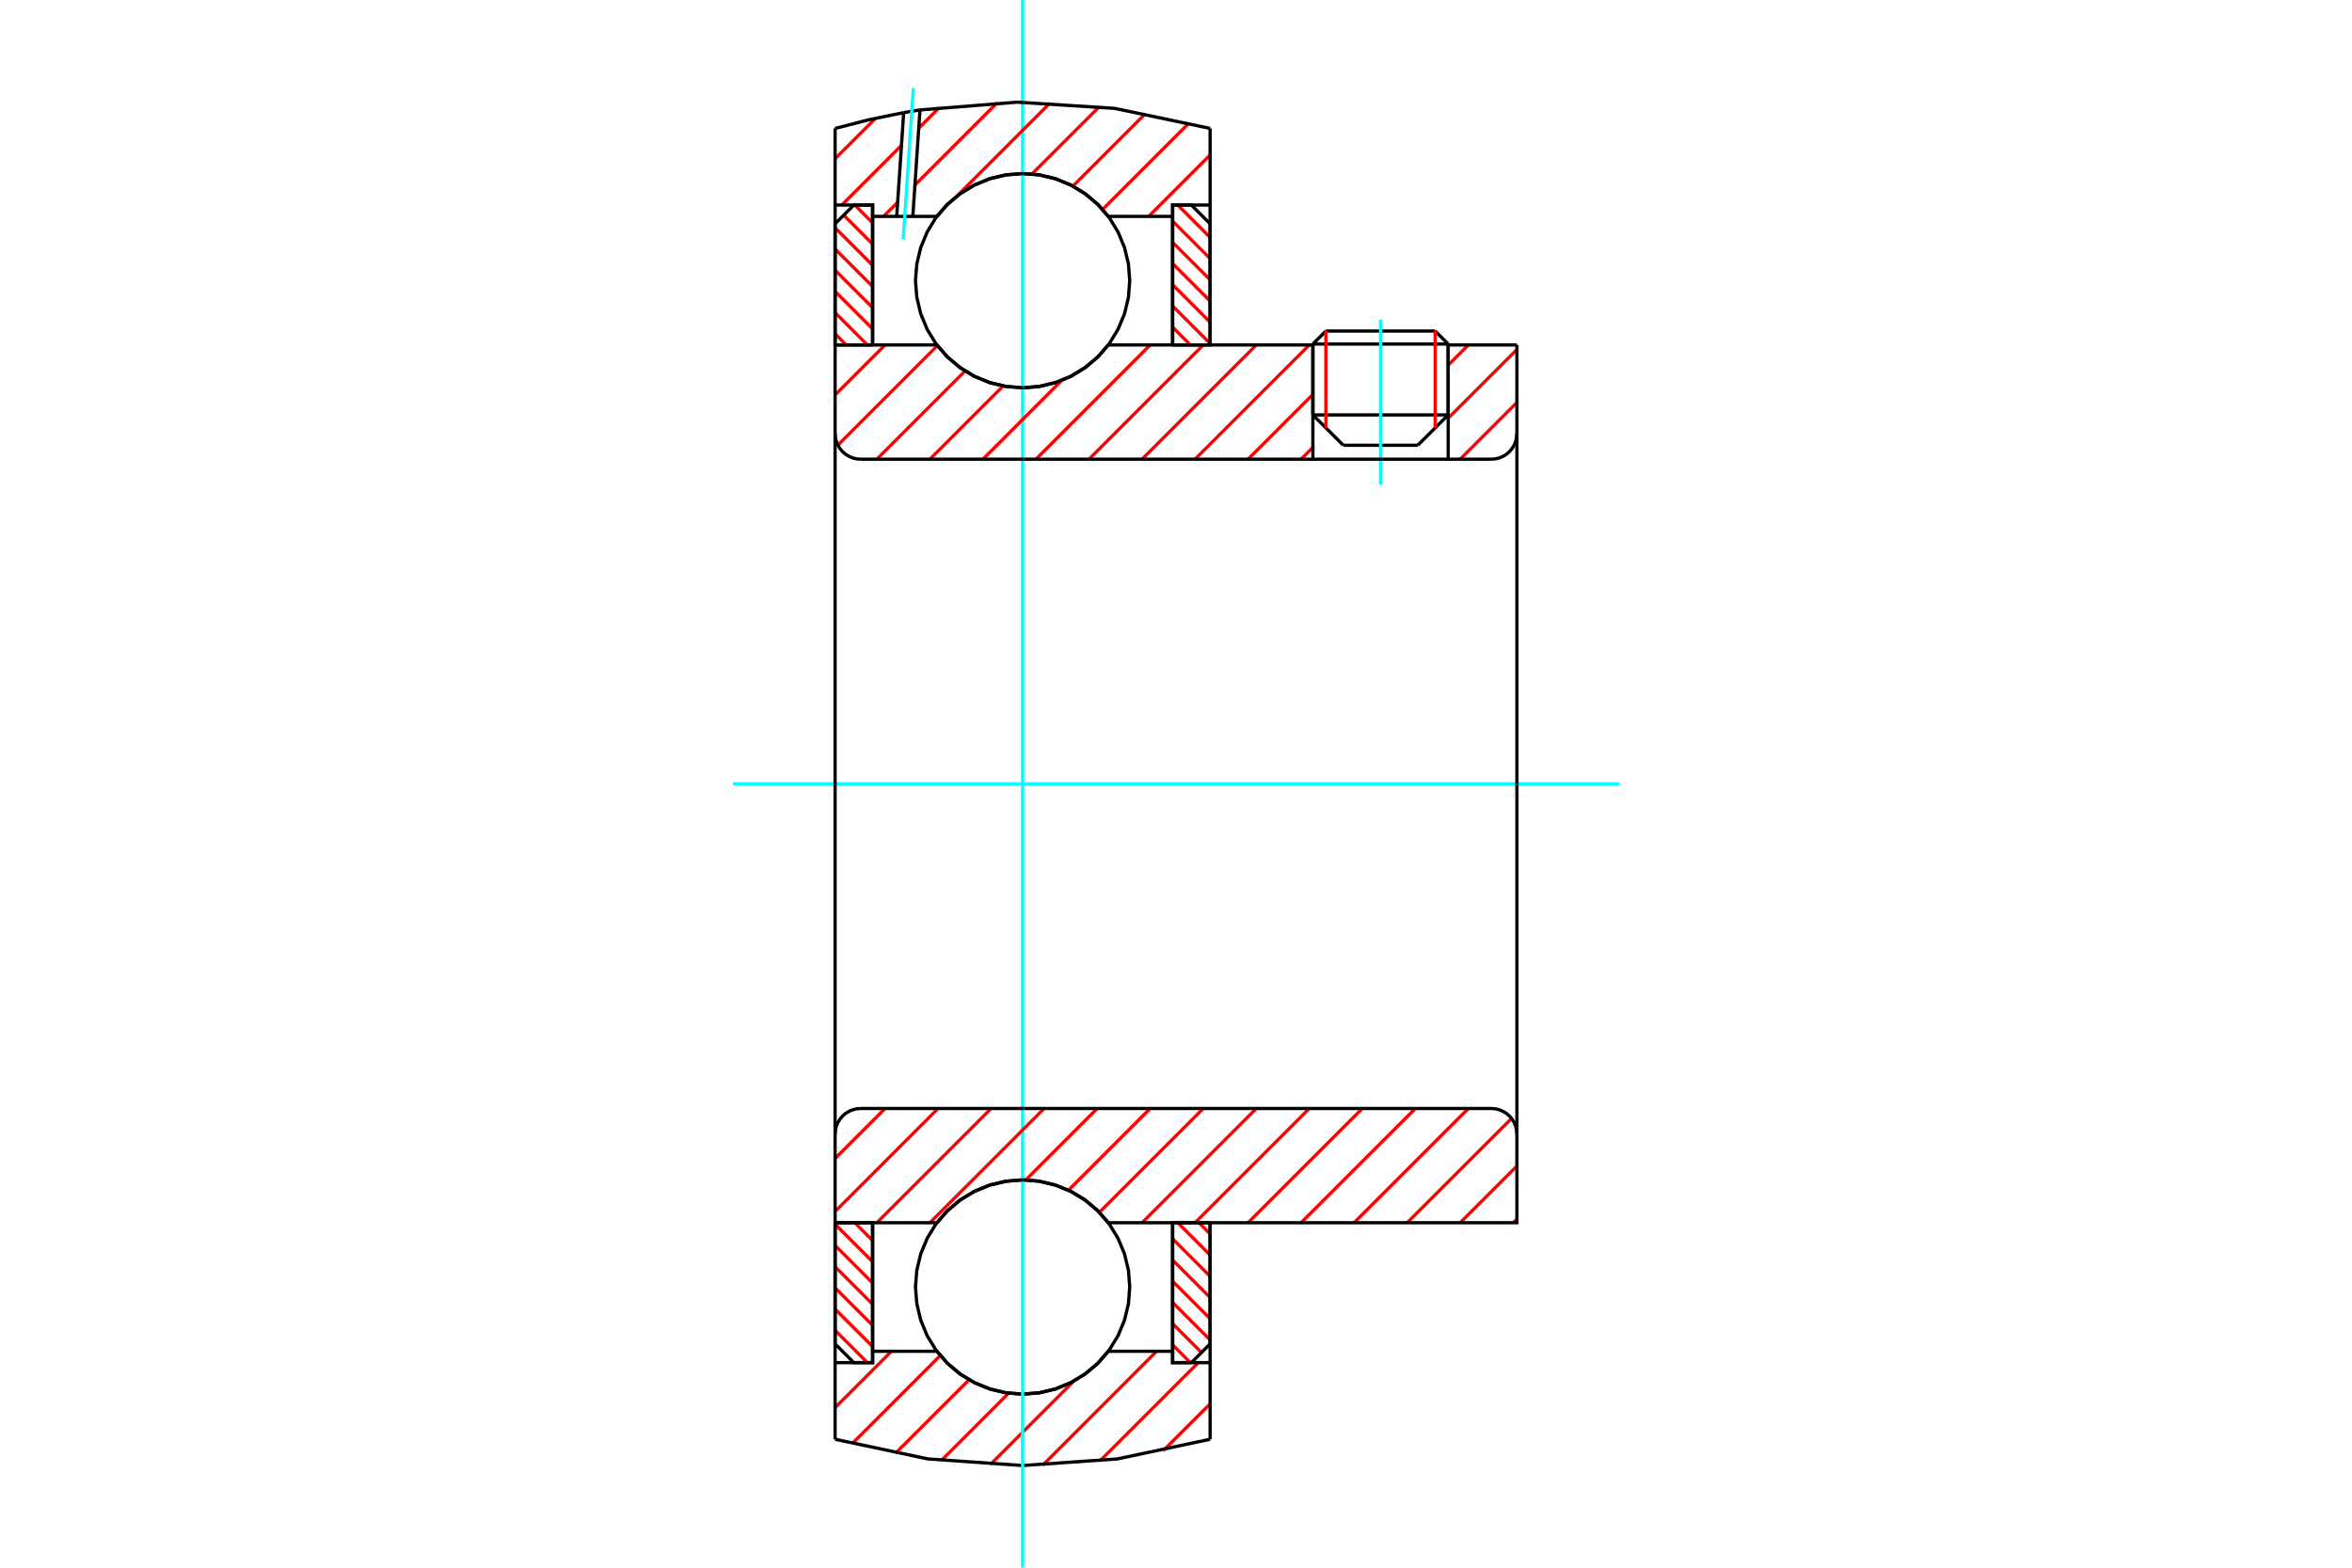 <?xml version="1.0" standalone="no"?>
<!DOCTYPE svg PUBLIC "-//W3C//DTD SVG 1.1//EN"
	"http://www.w3.org/Graphics/SVG/1.1/DTD/svg11.dtd">
<svg xmlns="http://www.w3.org/2000/svg" height="100%" width="100%" viewBox="0 0 36000 24000">
	<rect x="-1800" y="-1200" width="39600" height="26400" style="fill:#FFF"/>
	<g style="fill:none; fill-rule:evenodd" transform="matrix(1 0 0 1 0 0)">
		<g style="fill:none; stroke:#000; stroke-width:50; shape-rendering:geometricPrecision">
			<line x1="22166" y1="5267" x2="20095" y2="5267"/>
			<line x1="20294" y1="5068" x2="21967" y2="5068"/>
			<line x1="20095" y1="6352" x2="22166" y2="6352"/>
			<line x1="21700" y1="6817" x2="20561" y2="6817"/>
			<line x1="20294" y1="5068" x2="20095" y2="5267"/>
			<line x1="22166" y1="5267" x2="21967" y2="5068"/>
			<line x1="21700" y1="6817" x2="22166" y2="6352"/>
			<line x1="20095" y1="6352" x2="20561" y2="6817"/>
			<line x1="20095" y1="5267" x2="20095" y2="6352"/>
			<line x1="22166" y1="6352" x2="22166" y2="5267"/>
		</g>
		<g style="fill:none; stroke:#0FF; stroke-width:50; shape-rendering:geometricPrecision">
			<line x1="21131" y1="7415" x2="21131" y2="4893"/>
		</g>
		<g style="fill:none; stroke:#F00; stroke-width:50; shape-rendering:geometricPrecision">
			<line x1="21967" y1="5068" x2="21967" y2="6551"/>
			<line x1="20294" y1="6551" x2="20294" y2="5068"/>
			<line x1="12782" y1="20366" x2="13277" y2="20861"/>
			<line x1="12782" y1="20041" x2="13356" y2="20615"/>
			<line x1="12782" y1="19716" x2="13356" y2="20290"/>
			<line x1="12782" y1="19392" x2="13356" y2="19966"/>
			<line x1="12782" y1="19067" x2="13356" y2="19641"/>
			<line x1="12782" y1="18742" x2="13356" y2="19316"/>
			<line x1="13084" y1="18719" x2="13356" y2="18992"/>
		</g>
		<g style="fill:none; stroke:#000; stroke-width:50; shape-rendering:geometricPrecision">
			<polyline points="12782,18719 12782,20574 13069,20861 13356,20861 13356,18719 12782,18719"/>
		</g>
		<g style="fill:none; stroke:#0FF; stroke-width:50; shape-rendering:geometricPrecision">
			<line x1="11218" y1="12000" x2="24782" y2="12000"/>
		</g>
		<g style="fill:none; stroke:#F00; stroke-width:50; shape-rendering:geometricPrecision">
			<line x1="12782" y1="5110" x2="12953" y2="5281"/>
			<line x1="12782" y1="4786" x2="13277" y2="5281"/>
			<line x1="12782" y1="4461" x2="13356" y2="5035"/>
			<line x1="12782" y1="4136" x2="13356" y2="4710"/>
			<line x1="12782" y1="3812" x2="13356" y2="4386"/>
			<line x1="12782" y1="3487" x2="13356" y2="4061"/>
			<line x1="12914" y1="3294" x2="13356" y2="3736"/>
			<line x1="13084" y1="3139" x2="13356" y2="3412"/>
		</g>
		<g style="fill:none; stroke:#000; stroke-width:50; shape-rendering:geometricPrecision">
			<polyline points="13356,5281 13356,3139 13069,3139 12782,3426 12782,5281 13356,5281"/>
		</g>
		<g style="fill:none; stroke:#F00; stroke-width:50; shape-rendering:geometricPrecision">
			<line x1="18351" y1="18719" x2="18522" y2="18890"/>
			<line x1="18027" y1="18719" x2="18522" y2="19214"/>
			<line x1="17948" y1="18965" x2="18522" y2="19539"/>
			<line x1="17948" y1="19290" x2="18522" y2="19864"/>
			<line x1="17948" y1="19614" x2="18522" y2="20188"/>
			<line x1="17948" y1="19939" x2="18522" y2="20513"/>
			<line x1="17948" y1="20264" x2="18390" y2="20706"/>
			<line x1="17948" y1="20588" x2="18220" y2="20861"/>
		</g>
		<g style="fill:none; stroke:#000; stroke-width:50; shape-rendering:geometricPrecision">
			<polyline points="18522,18719 18522,20574 18235,20861 17948,20861 17948,18719 18522,18719"/>
		</g>
		<g style="fill:none; stroke:#F00; stroke-width:50; shape-rendering:geometricPrecision">
			<line x1="18027" y1="3139" x2="18522" y2="3634"/>
			<line x1="17948" y1="3385" x2="18522" y2="3959"/>
			<line x1="17948" y1="3710" x2="18522" y2="4284"/>
			<line x1="17948" y1="4034" x2="18522" y2="4608"/>
			<line x1="17948" y1="4359" x2="18522" y2="4933"/>
			<line x1="17948" y1="4684" x2="18522" y2="5258"/>
			<line x1="17948" y1="5008" x2="18220" y2="5281"/>
		</g>
		<g style="fill:none; stroke:#000; stroke-width:50; shape-rendering:geometricPrecision">
			<polyline points="17948,5281 17948,3139 18235,3139 18522,3426 18522,5281 17948,5281"/>
			<polyline points="17292,4297 17272,4040 17212,3790 17113,3552 16979,3333 16812,3137 16616,2970 16397,2836 16159,2737 15909,2677 15652,2657 15396,2677 15145,2737 14908,2836 14688,2970 14493,3137 14325,3333 14191,3552 14093,3790 14033,4040 14012,4297 14033,4553 14093,4804 14191,5041 14325,5261 14493,5456 14688,5623 14908,5758 15145,5856 15396,5916 15652,5937 15909,5916 16159,5856 16397,5758 16616,5623 16812,5456 16979,5261 17113,5041 17212,4804 17272,4553 17292,4297"/>
			<polyline points="17292,19703 17272,19447 17212,19196 17113,18959 16979,18739 16812,18544 16616,18377 16397,18242 16159,18144 15909,18084 15652,18063 15396,18084 15145,18144 14908,18242 14688,18377 14493,18544 14325,18739 14191,18959 14093,19196 14033,19447 14012,19703 14033,19960 14093,20210 14191,20448 14325,20667 14493,20863 14688,21030 14908,21164 15145,21263 15396,21323 15652,21343 15909,21323 16159,21263 16397,21164 16616,21030 16812,20863 16979,20667 17113,20448 17212,20210 17272,19960 17292,19703"/>
		</g>
		<g style="fill:none; stroke:#F00; stroke-width:50; shape-rendering:geometricPrecision">
			<line x1="18522" y1="21492" x2="17806" y2="22207"/>
			<line x1="18341" y1="20861" x2="16837" y2="22365"/>
			<line x1="17703" y1="20687" x2="15961" y2="22430"/>
			<line x1="16436" y1="21143" x2="15159" y2="22420"/>
			<line x1="15439" y1="21328" x2="14410" y2="22357"/>
			<line x1="14833" y1="21123" x2="13707" y2="22248"/>
			<line x1="14392" y1="20752" x2="13044" y2="22100"/>
			<line x1="13645" y1="20687" x2="12782" y2="21550"/>
		</g>
		<g style="fill:none; stroke:#000; stroke-width:50; shape-rendering:geometricPrecision">
			<polyline points="18522,18719 18522,20861 18522,22034"/>
			<polyline points="12782,22034 14203,22335 15652,22436 17101,22335 18522,22034"/>
			<polyline points="12782,22034 12782,20861 13356,20861 13356,20687 13356,18719"/>
			<polyline points="13356,20687 14340,20687 14507,20877 14702,21039 14919,21170 15153,21265 15400,21323 15652,21343 15905,21323 16151,21265 16385,21170 16602,21039 16797,20877 16964,20687 17948,20687 17948,18719"/>
			<polyline points="17948,20687 17948,20861 18522,20861"/>
			<line x1="12782" y1="20861" x2="12782" y2="18719"/>
		</g>
		<g style="fill:none; stroke:#0FF; stroke-width:50; shape-rendering:geometricPrecision">
			<line x1="15652" y1="24000" x2="15652" y2="0"/>
		</g>
		<g style="fill:none; stroke:#F00; stroke-width:50; shape-rendering:geometricPrecision">
			<line x1="18522" y1="2373" x2="17582" y2="3313"/>
			<line x1="18198" y1="1885" x2="16876" y2="3207"/>
			<line x1="17531" y1="1740" x2="16422" y2="2849"/>
			<line x1="16825" y1="1635" x2="15795" y2="2664"/>
			<line x1="16072" y1="1576" x2="14641" y2="3007"/>
			<line x1="14359" y1="3288" x2="14335" y2="3313"/>
			<line x1="15264" y1="1572" x2="14004" y2="2832"/>
			<line x1="13740" y1="3097" x2="13523" y2="3313"/>
			<line x1="14379" y1="1646" x2="14062" y2="1962"/>
			<line x1="13798" y1="2226" x2="12885" y2="3139"/>
			<line x1="13398" y1="1815" x2="12782" y2="2430"/>
		</g>
		<g style="fill:none; stroke:#000; stroke-width:50; shape-rendering:geometricPrecision">
			<polyline points="12782,5281 12782,3139 12782,1966"/>
			<polyline points="13832,1724 13304,1832 12782,1966"/>
			<polyline points="14081,1683 13956,1703 13832,1724"/>
			<polyline points="18522,1966 17060,1659 15570,1564 14081,1683"/>
			<polyline points="18522,1966 18522,3139 17948,3139 17948,3313 17948,5281"/>
			<polyline points="17948,3313 16964,3313 16797,3123 16602,2961 16385,2830 16151,2735 15905,2677 15652,2657 15400,2677 15153,2735 14919,2830 14702,2961 14507,3123 14340,3313 13972,3313 13725,3313 13356,3313 13356,5281"/>
			<polyline points="13356,3313 13356,3139 12782,3139"/>
			<line x1="18522" y1="3139" x2="18522" y2="5281"/>
		</g>
		<g style="fill:none; stroke:#0FF; stroke-width:50; shape-rendering:geometricPrecision">
			<line x1="13824" y1="3667" x2="13980" y2="1348"/>
		</g>
		<g style="fill:none; stroke:#000; stroke-width:50; shape-rendering:geometricPrecision">
			<line x1="13725" y1="3313" x2="13832" y2="1724"/>
			<line x1="13972" y1="3313" x2="14081" y2="1683"/>
		</g>
		<g style="fill:none; stroke:#F00; stroke-width:50; shape-rendering:geometricPrecision">
			<line x1="23218" y1="18663" x2="23161" y2="18719"/>
			<line x1="23218" y1="17851" x2="22350" y2="18719"/>
			<line x1="23136" y1="17122" x2="21538" y2="18719"/>
			<line x1="22475" y1="16970" x2="20726" y2="18719"/>
			<line x1="21664" y1="16970" x2="19915" y2="18719"/>
			<line x1="20852" y1="16970" x2="19103" y2="18719"/>
			<line x1="20040" y1="16970" x2="18291" y2="18719"/>
			<line x1="19229" y1="16970" x2="17480" y2="18719"/>
			<line x1="18417" y1="16970" x2="16827" y2="18560"/>
			<line x1="17605" y1="16970" x2="16354" y2="18222"/>
			<line x1="16794" y1="16970" x2="15699" y2="18065"/>
			<line x1="15982" y1="16970" x2="14233" y2="18719"/>
			<line x1="15170" y1="16970" x2="13421" y2="18719"/>
			<line x1="14358" y1="16970" x2="12782" y2="18547"/>
			<line x1="13547" y1="16970" x2="12782" y2="17735"/>
		</g>
		<g style="fill:none; stroke:#000; stroke-width:50; shape-rendering:geometricPrecision">
			<line x1="12782" y1="12000" x2="12782" y2="18719"/>
			<polyline points="13174,16970 13112,16975 13053,16989 12996,17013 12943,17045 12897,17085 12857,17132 12825,17184 12801,17241 12787,17301 12782,17362"/>
			<line x1="13174" y1="16970" x2="22826" y2="16970"/>
			<polyline points="23218,17362 23213,17301 23199,17241 23175,17184 23143,17132 23103,17085 23057,17045 23004,17013 22947,16989 22888,16975 22826,16970"/>
			<polyline points="23218,17362 23218,18719 22644,18719 16964,18719 16797,18529 16602,18367 16385,18236 16151,18141 15905,18083 15652,18063 15400,18083 15153,18141 14919,18236 14702,18367 14507,18529 14340,18719 13356,18719 12782,18719"/>
			<line x1="23218" y1="12000" x2="23218" y2="17362"/>
		</g>
		<g style="fill:none; stroke:#F00; stroke-width:50; shape-rendering:geometricPrecision">
			<line x1="23218" y1="6162" x2="22350" y2="7030"/>
			<line x1="23218" y1="5350" x2="22166" y2="6402"/>
			<line x1="22475" y1="5281" x2="22166" y2="5590"/>
			<line x1="20095" y1="6849" x2="19915" y2="7030"/>
			<line x1="20095" y1="6038" x2="19103" y2="7030"/>
			<line x1="20040" y1="5281" x2="18291" y2="7030"/>
			<line x1="19229" y1="5281" x2="17480" y2="7030"/>
			<line x1="18417" y1="5281" x2="16668" y2="7030"/>
			<line x1="17605" y1="5281" x2="15856" y2="7030"/>
			<line x1="16252" y1="5822" x2="15045" y2="7030"/>
			<line x1="15354" y1="5909" x2="14233" y2="7030"/>
			<line x1="14772" y1="5679" x2="13421" y2="7030"/>
			<line x1="14348" y1="5291" x2="12824" y2="6815"/>
			<line x1="13547" y1="5281" x2="12782" y2="6046"/>
		</g>
		<g style="fill:none; stroke:#000; stroke-width:50; shape-rendering:geometricPrecision">
			<line x1="23218" y1="12000" x2="23218" y2="5281"/>
			<polyline points="22826,7030 22888,7025 22947,7011 23004,6987 23057,6955 23103,6915 23143,6868 23175,6816 23199,6759 23213,6699 23218,6638"/>
			<polyline points="22826,7030 22166,7030 22166,5281"/>
			<polyline points="22166,7030 20095,7030 20095,5281"/>
			<line x1="20095" y1="7030" x2="13174" y2="7030"/>
			<polyline points="12782,6638 12787,6699 12801,6759 12825,6816 12857,6868 12897,6915 12943,6955 12996,6987 13053,7011 13112,7025 13174,7030"/>
			<polyline points="12782,6638 12782,5281 13356,5281 14340,5281 14507,5471 14702,5633 14919,5764 15153,5859 15400,5917 15652,5937 15905,5917 16151,5859 16385,5764 16602,5633 16797,5471 16964,5281 20095,5281"/>
			<line x1="22166" y1="5281" x2="23218" y2="5281"/>
			<line x1="12782" y1="12000" x2="12782" y2="6638"/>
		</g>
	</g>
</svg>

